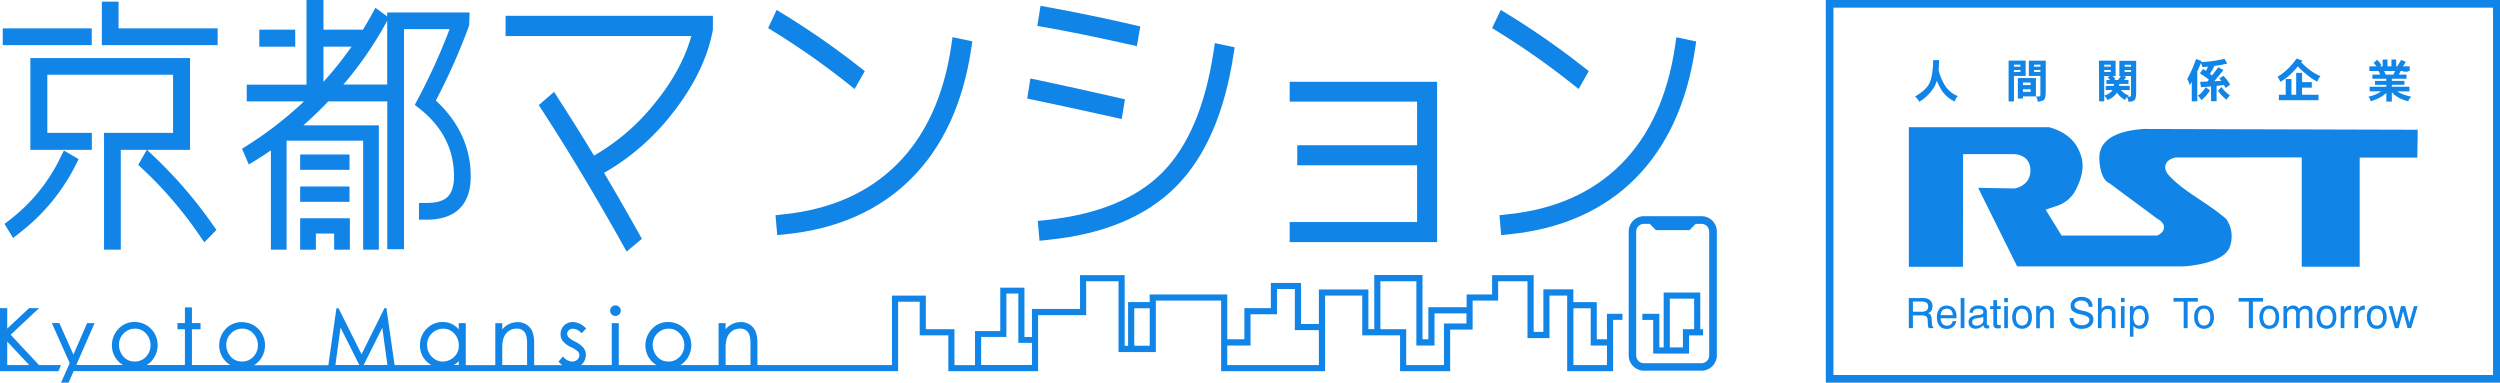 <svg id="a8369ca5-f903-4cb0-8eda-7267af32a0a6" data-name="レイヤー 1" xmlns="http://www.w3.org/2000/svg" width="980" height="150"  viewBox="0 0 980 150"><title>main_logo</title><path d="M667,84.74H644.45a6,6,0,0,0-6,6v48.57a6,6,0,0,0,6,6H667a6,6,0,0,0,6-6V90.75A6,6,0,0,0,667,84.74Zm3,54.58a3.06,3.06,0,0,1-3,3.06H644.45a3.06,3.06,0,0,1-3.06-3.06V90.75a3.06,3.06,0,0,1,3.06-3h2.25l2.41,2.45h13.2l2.41-2.45H667a3.06,3.06,0,0,1,3,3Z" style="fill:#1185e7"/><path d="M239.82,120.28a1.93,1.93,0,0,0-.64,1.51,2.09,2.09,0,0,0,.59,1.45,2,2,0,0,0,1.47.61,2.05,2.05,0,0,0,1.44-.57,2,2,0,0,0,.65-1.49,1.94,1.94,0,0,0-.61-1.47,2,2,0,0,0-1.48-.61A2.07,2.07,0,0,0,239.82,120.28Z" style="fill:#1185e7"/><path d="M629.94,133h-4V118.43h-9.19v-5H605v16.66h-3.8V107.84H584.91v7.58h-10v5H559.92V133h-2.3v-25.2H538.71v21.21h-2.3V113.47H517V127h-7v-16.1H498.17v9.9H487.8V133h-6.71V115.42H450.68v3h-8.47v17.13h-1.34V107.84h-17.5V121.1H404.52v11h-2.94V112.77H392.1v17h-9.89v13.37h-8.06V129.05H362.93V115.88H349.65v27.23H296.91v-8.72c0-2.89-.63-5-1.89-6.25a6.3,6.3,0,0,0-4.6-1.9,7.77,7.77,0,0,0-6,2.85v-2.42h-2.74v16.44h-15a7.57,7.57,0,0,0,1.88-1.52,9.16,9.16,0,0,0,2.42-6.24,9,9,0,0,0-9-9.11,8.34,8.34,0,0,0-6.48,2.79,9.2,9.2,0,0,0-2.5,6.32,9,9,0,0,0,2.52,6.33,8.36,8.36,0,0,0,1.84,1.43h-14.8V126.67h-2.75v16.44H227.76c.13-.11.27-.21.39-.33a5.12,5.12,0,0,0,1.5-3.65,4.62,4.62,0,0,0-.93-2.8,10.3,10.3,0,0,0-3.23-2.39,10.58,10.58,0,0,1-2.66-1.77,2.19,2.19,0,0,1-.5-1.34,1.82,1.82,0,0,1,.62-1.36,2.27,2.27,0,0,1,1.63-.61,4.81,4.81,0,0,1,3.19,1.57l.21.21,1.8-1.86-.22-.21a7.28,7.28,0,0,0-4.89-2.33,4.87,4.87,0,0,0-3.56,1.36,4.55,4.55,0,0,0-1.36,3.33,4.17,4.17,0,0,0,.88,2.78,9,9,0,0,0,3,2.28,9.61,9.61,0,0,1,2.89,1.83,2.07,2.07,0,0,1,.59,1.43,2.28,2.28,0,0,1-.8,1.71,2.84,2.84,0,0,1-2.07.76,4.51,4.51,0,0,1-3.32-1.75l-.23-.25-1.73,2,.15.19a6.74,6.74,0,0,0,1.28,1.23h-11v-8.72c0-2.89-.63-5-1.89-6.25a6.3,6.3,0,0,0-4.6-1.9,7.77,7.77,0,0,0-6,2.85v-2.42h-2.74v16.44H182.58V126.67h-2.75v2.45a8.74,8.74,0,0,0-2.49-2,8.07,8.07,0,0,0-3.8-.89,8.49,8.49,0,0,0-6.35,2.7,8.86,8.86,0,0,0-2.56,6.29,8.69,8.69,0,0,0,2.7,6.58,9.67,9.67,0,0,0,1.75,1.3h-14.4l-3.17-22.05,0-.26h-.79l-9,18.08L132.79,121l-.08-.16h-.83l-3.17,22.31H99.58a7.75,7.75,0,0,0,1.88-1.52,9.2,9.2,0,0,0,2.42-6.24,9,9,0,0,0-9-9.11A8.37,8.37,0,0,0,88.42,129a9.23,9.23,0,0,0-2.49,6.32,9,9,0,0,0,2.51,6.33,8.66,8.66,0,0,0,1.85,1.43H75.24v-14h3.38v-2.45H75.24v-6.13H72.49v6.13H69.56v2.45h2.93v14h-15a7.75,7.75,0,0,0,1.88-1.52,9.2,9.2,0,0,0,2.42-6.24,9,9,0,0,0-9-9.11A8.37,8.37,0,0,0,46.36,129a9.23,9.23,0,0,0-2.49,6.32,9,9,0,0,0,2.51,6.33,8.66,8.66,0,0,0,1.85,1.43H29.9l7-16,.19-.42H34.15L28.78,139l-5.52-12.36H20.32l7,15.69L23.93,150h2.94l2-4.51H352.06V118.29h8.46v13.17h11.22v14.06h35.19v-22h18.85V110.25h12.68V138h14.63V117.83h25.59v27.69h40.75V115.88H534v15.58h14.82v14.06h19.64V129.21h8.81V117.83h10v-7.58h11.5v22.29h8.62V115.88h6.94v29.64h18V125.4H636V123h-6.09Zm-577.1,8.68a5.48,5.48,0,0,1-4.55-2,7,7,0,0,1-1.65-4.37,6.25,6.25,0,0,1,1.88-4.65,6.13,6.13,0,0,1,4.32-1.83,5.65,5.65,0,0,1,4.43,1.95A6.55,6.55,0,0,1,59,135.34a6.41,6.41,0,0,1-1.78,4.52A5.88,5.88,0,0,1,52.84,141.72Zm42.06,0a5.48,5.48,0,0,1-4.55-2,7,7,0,0,1-1.65-4.37,6.25,6.25,0,0,1,1.88-4.65,6.13,6.13,0,0,1,4.32-1.83,5.65,5.65,0,0,1,4.43,1.95,6.55,6.55,0,0,1,1.77,4.53,6.41,6.41,0,0,1-1.78,4.52A5.88,5.88,0,0,1,94.9,141.72Zm36.59,1.39,2-14.67,7.35,14.67Zm11.07,0,7.3-14.58,2,14.58Zm37.27,0h-1.9a9.06,9.06,0,0,0,1.9-1.47Zm-2-3a6.6,6.6,0,0,1-4.2,1.65,5.79,5.79,0,0,1-4.43-1.95,6.51,6.51,0,0,1-1.78-4.48,6.08,6.08,0,0,1,1.9-4.63,6.2,6.2,0,0,1,4.31-1.8,5.7,5.7,0,0,1,4.49,1.94,6.64,6.64,0,0,1,1.72,4.54A5.75,5.75,0,0,1,177.82,140.07Zm28.79,3h-9.74v-6.89c0-2.54.56-4.43,1.65-5.6a5.16,5.16,0,0,1,3.91-1.76,3.74,3.74,0,0,1,3.11,1.27c.71.86,1.07,2.33,1.07,4.38Zm55.44-1.39a5.48,5.48,0,0,1-4.56-2,6.94,6.94,0,0,1-1.64-4.37,6.21,6.21,0,0,1,1.88-4.65,6.1,6.1,0,0,1,4.32-1.83,5.63,5.63,0,0,1,4.42,1.95,6.55,6.55,0,0,1,1.77,4.53,6.41,6.41,0,0,1-1.78,4.52A5.86,5.86,0,0,1,262.05,141.72Zm32.12,1.39h-9.74v-6.89c0-2.54.56-4.43,1.65-5.6a5.16,5.16,0,0,1,3.91-1.76,3.74,3.74,0,0,1,3.11,1.27c.71.86,1.07,2.33,1.07,4.38Zm110.35,0H384.61v-11h9.9v-17h4.67v19.33h5.34Zm46.16-7.55h-6.06V120.84h6.06ZM517,143.11H481.09v-7.66h9.12V123.2h10.37v-9.9h7v16.1H517Zm57.84-16.31h-8.81v16.31H551.23V129.05H541.12v-18.8h14.09v25.2h7.12v-12.6h12.53Zm55.08,16.31H616.78V120.84h6.78v14.61h6.38Z" style="fill:#1185e7"/><path d="M666.51,114.66H652.16v21.53h-1.7V123H643.8v2.41h4.25v13.2h14.06v-7.14h5.5v-2.41h-1.1Zm-2.41,14.39h-4.4v7.14h-5.13V117.07h9.53Z" style="fill:#1185e7"/><path d="M15.29,143.11,4.18,131.22,15.29,120.8H11.38l-8.54,8v-8H0v24.72H22.91l1-2.41Zm-12.45-9.2,8.63,9.2H2.84Z" style="fill:#1185e7"/><path d="M257.05,40a84.43,84.43,0,0,1-24.19,21c-4.12-6.83-8.66-14.1-13.51-21.62L217.2,36l-6,5.21,1.56,2.4C222.86,59.17,233.22,76.46,243.62,95l2,3.61,6-5-1.35-2.4c-5.11-9.09-9.63-17-13.48-23.44A91.25,91.25,0,0,0,263.45,44.6c8.57-10.84,14-21.92,16-32.92l0-5.48H198.19v7.94H271C268.57,22.81,263.91,31.5,257.05,40Z" style="fill:#1185e7"/><path d="M331.85,32.37,335,34.88l4-7-2.28-1.78a314,314,0,0,0-29-20.2l-3.28-2L301.1,11l2.54,1.58A302.32,302.32,0,0,1,331.85,32.37Z" style="fill:#1185e7"/><path d="M304,84.37l.67,7.8,3.48-.36c20.2-2.08,36.72-9.44,49.11-21.86s20.21-29.4,23.43-50.63l.47-3.11-7.77-1.65-.53,3.56c-2.88,19.5-10,35.05-21.22,46.24S325.56,82.1,307.31,84Z" style="fill:#1185e7"/><path d="M442.11,17.3l3.54.78L447,10.36l-3.12-.72c-10.67-2.46-21.61-4.72-32.52-6.73l-3.48-.64-1.24,7.9,3.3.58C418,12.14,428.8,14.34,442.11,17.3Z" style="fill:#1185e7"/><path d="M406.81,86.61l.67,7.78L411,94c21.53-2.15,38.33-9.15,49.93-20.8S480,44.3,483.5,21.67l.49-3.12-7.78-1.65-.54,3.55c-3.2,21.21-10,37.13-20.17,47.31s-25.4,16.36-45.37,18.49Z" style="fill:#1185e7"/><path d="M436.18,45.87l3.53.79L441,38.93l-3.14-.72c-11.69-2.66-21.92-4.92-30.41-6.71l-3.55-.75-1.23,7.88,3.15.66C414.37,41.09,424.58,43.3,436.18,45.87Z" style="fill:#1185e7"/><polygon points="563.34 32.06 505.55 32.06 505.55 39.83 555.5 39.83 555.5 56.93 508.52 56.93 508.52 64.8 555.5 64.8 555.5 87.04 505.55 87.04 505.55 94.91 563.34 94.91 563.34 32.06" style="fill:#1185e7"/><path d="M587.79,84.37l.67,7.8,3.48-.36C612.13,89.73,628.65,82.37,641,70s20.22-29.4,23.44-50.63l.47-3.11-7.77-1.65-.53,3.56c-2.89,19.5-10,35.06-21.22,46.24S609.37,82.1,591.11,84Z" style="fill:#1185e7"/><path d="M615.65,32.37l3.16,2.51,4-7-2.28-1.78a313.27,313.27,0,0,0-28.95-20.2l-3.28-2L584.91,11l2.53,1.59A301.56,301.56,0,0,1,615.65,32.37Z" style="fill:#1185e7"/><polygon points="137.15 97.88 137.15 85.56 117.66 85.56 117.66 97.88 123.82 97.88 123.82 91.55 130.99 91.55 130.99 97.88 137.15 97.88" style="fill:#1185e7"/><path d="M94.88,58.31l2.64,6.17,2.83-1.72q2.75-1.65,5.84-3.83V97.88h6.16V55.14h30V97.88h6.16V49.14h-29.6c3.41-3,6.68-6.13,9.76-9.38h23.14V97.68h6.56V11.42h17.87a237.5,237.5,0,0,1-12.58,27.69l-1.07,2,1.81,1.42c9,7.08,13.57,16,13.57,26.6,0,3.66-.83,6.34-2.48,8s-4.41,2.42-8.25,2.42h-3v6.57h3c11.31,0,17.29-5.86,17.29-16.94,0-11.34-4.6-21.35-13.68-29.78A238.53,238.53,0,0,0,183.9,10l.19-5.12H151.78V6.44l-4.62-3.37L145.6,5.9c-1.1,2-2.26,4-3.47,5.92v-.19H126.8V0h-6.65V33.2H96.72v6.56h22.43A146,146,0,0,1,96.88,57.05ZM151.31,9l.47-.86v25H134.61A141.37,141.37,0,0,0,151.31,9ZM126.8,18.3h11a146,146,0,0,1-11,13.78Z" style="fill:#1185e7"/><rect x="117.66" y="60.56" width="19.35" height="6.02" style="fill:#1185e7"/><rect x="117.66" y="73.1" width="19.35" height="6.02" style="fill:#1185e7"/><rect x="101.65" y="11.63" width="14.08" height="6.67" style="fill:#1185e7"/><path d="M3.75,86.25l-2,1.51,3.39,5.53,2.54-2a77.45,77.45,0,0,0,22-26.62l1.15-2.29-5.78-3.37-1.35,2.72A68.33,68.33,0,0,1,3.75,86.25Z" style="fill:#1185e7"/><path d="M55.77,66.11a155.82,155.82,0,0,1,22.33,26l2,2.87,4.74-4.84-1.29-1.85A175.42,175.42,0,0,0,60.23,61.19l-2.57-2.43H74.49v-36H11.9v36H36V52.09H18.55V29.29H67.84v22.8H40.78V97.88h6.57V58.76H57.53l-3.35,5.87Z" style="fill:#1185e7"/><rect x="1.07" y="11.12" width="34.89" height="6.57" style="fill:#1185e7"/><polygon points="85.32 11.12 46.47 11.12 46.47 0.65 39.92 0.65 39.92 17.69 85.32 17.69 85.32 11.12" style="fill:#1185e7"/><path d="M815.45,60.2c2.13,5.26.17,10.89-2.32,15.25a12.8,12.8,0,0,1-7.22,5.38l-4,1.37,6.24,10.14h37.42c3.21-1.28,3.92-4.54.18-6.54l-18.89-14s-3.56-1-3.92-9.44c-.43-10.28,12.83-11.44,17.28-11.81l107.52.31-.15,10.93H925v42.78H902.27V61.69l-49.4.05c-3.92.73-5.35,3.72-2.85,6.81,5.87,6.54,14.78,10.53,22.63,17.25a11.87,11.87,0,0,1,1.24,11.44c-3,6.53-18.17,7.19-18.17,7.19h-65l-15.29-30.8,14.25.24s6.24-.9,6.24-7c0-6.67-6.71-6.45-6.71-6.45H769.53l-.06,44.16H748.26V49.85h54.89C808.73,51.3,813.49,54.57,815.45,60.2Z" style="fill:#1185e7"/><path d="M752.89,118.21h.32a3.56,3.56,0,0,1,2,.46,1.69,1.69,0,0,1,.62,1.45,1.86,1.86,0,0,1-.68,1.61,4.13,4.13,0,0,1-2.29.48h-3v-4Zm-4.63,10.42h1.6v-5h3.2a3.85,3.85,0,0,1,2,.35,2.11,2.11,0,0,1,.57,1.55l.1,1.53v0a3.92,3.92,0,0,0,.33,1.57h1.86v-.34a.87.87,0,0,1-.41-.45,3,3,0,0,1-.17-.91l-.14-1.94a3.54,3.54,0,0,0-.39-1.56,1.85,1.85,0,0,0-1-.64,2.91,2.91,0,0,0,1.31-1.08,3.19,3.19,0,0,0,.41-1.71,2.92,2.92,0,0,0-1-2.32,3.94,3.94,0,0,0-2.67-.84h-5.61Z" style="fill:#1185e7"/><path d="M760.73,123.52a3,3,0,0,1,.7-1.86,2.21,2.21,0,0,1,1.67-.65,2.26,2.26,0,0,1,1.74.65,2.64,2.64,0,0,1,.63,1.86Zm6.22,1c0-.09,0-.21,0-.38a4.68,4.68,0,0,0-1-3.21,3.67,3.67,0,0,0-2.87-1.13,3.5,3.5,0,0,0-2.8,1.21,5,5,0,0,0-1,3.34,5.12,5.12,0,0,0,1,3.36,3.43,3.43,0,0,0,2.77,1.22,3.93,3.93,0,0,0,2.55-.81,3.51,3.51,0,0,0,1.24-2.24h-1.41a2.16,2.16,0,0,1-.73,1.31,2.3,2.3,0,0,1-1.46.46,2.24,2.24,0,0,1-1.81-.76,3.22,3.22,0,0,1-.68-2.13h6.2C766.94,124.65,766.94,124.57,767,124.48Z" style="fill:#1185e7"/><path d="M768.58,116.82h1.47v11.81h-1.47Z" style="fill:#1185e7"/><path d="M777.47,125.52a1.84,1.84,0,0,1-.77,1.52,3.11,3.11,0,0,1-2,.6,1.7,1.7,0,0,1-1.16-.36,1.21,1.21,0,0,1-.43-1,1.28,1.28,0,0,1,.36-1,2.29,2.29,0,0,1,1.18-.48l.76-.1a6.55,6.55,0,0,0,2-.5Zm.61-5.12a4.13,4.13,0,0,0-2.55-.64,3.94,3.94,0,0,0-2.52.74,2.45,2.45,0,0,0-.92,2v.09h1.32a1.36,1.36,0,0,1,.52-1.17,2.53,2.53,0,0,1,1.54-.4,2.76,2.76,0,0,1,1.5.33,1.13,1.13,0,0,1,.5,1c0,.63-.58,1-1.74,1.12l-.66.06a4.93,4.93,0,0,0-2.59.86,2.3,2.3,0,0,0-.79,1.91,2.44,2.44,0,0,0,.75,1.89,2.91,2.91,0,0,0,2,.68,3.83,3.83,0,0,0,1.65-.36,4.77,4.77,0,0,0,1.44-1.08,1.33,1.33,0,0,0,.34,1,1.58,1.58,0,0,0,1.09.32l.37,0a2.23,2.23,0,0,0,.45-.09v-1.13l-.2,0h-.16a.49.49,0,0,1-.44-.17,1.21,1.21,0,0,1-.13-.71v-4.29A2.39,2.39,0,0,0,778.08,120.4Z" style="fill:#1185e7"/><path d="M781.39,117.65h1.43V120h1.48v1.14h-1.48v5.29a1.39,1.39,0,0,0,.15.78.67.67,0,0,0,.53.19h.38l.42,0v1.23l-.65.1-.57,0a1.76,1.76,0,0,1-1.3-.4,2,2,0,0,1-.39-1.39v-5.78h-1.25V120h1.25Z" style="fill:#1185e7"/><path d="M785.66,118.47h1.43v-1.65h-1.43Zm0,10.16h1.43V120h-1.43Z" style="fill:#1185e7"/><path d="M794.45,121.89a4.08,4.08,0,0,1,.62,2.42,4.14,4.14,0,0,1-.62,2.45,2.32,2.32,0,0,1-3.59,0,5,5,0,0,1,0-4.88,2.12,2.12,0,0,1,1.8-.84A2.09,2.09,0,0,1,794.45,121.89Zm-4.66-.93a6.06,6.06,0,0,0,0,6.73,4,4,0,0,0,5.7,0,5.14,5.14,0,0,0,1-3.38,5,5,0,0,0-1-3.36,4,4,0,0,0-5.7,0Z" style="fill:#1185e7"/><path d="M805.09,123.47v5.16h-1.43v-5.79a1.83,1.83,0,0,0-.41-1.29,1.58,1.58,0,0,0-1.21-.45,2.3,2.3,0,0,0-1.78.68,2.76,2.76,0,0,0-.64,2v4.9h-1.43V120h1.37v1.19a2.9,2.9,0,0,1,2.6-1.39,3.74,3.74,0,0,1,1.58.3,2.14,2.14,0,0,1,1,.86,2,2,0,0,1,.27.71,5.86,5.86,0,0,1,.09,1.18Z" style="fill:#1185e7"/><path d="M820.25,120.27h-1.48a2.45,2.45,0,0,0-.81-1.81,3,3,0,0,0-2.05-.64,3.27,3.27,0,0,0-2,.52,1.69,1.69,0,0,0-.72,1.44c0,.87,1,1.54,3.08,2l.6.14a6.75,6.75,0,0,1,3,1.25,2.73,2.73,0,0,1,.74,2,3.31,3.31,0,0,1-1.24,2.72,5.11,5.11,0,0,1-3.36,1,4.86,4.86,0,0,1-3.38-1.09,4.33,4.33,0,0,1-1.32-3.14h1.51a2.65,2.65,0,0,0,.89,2.07,3.47,3.47,0,0,0,2.36.76,3.56,3.56,0,0,0,2.17-.59,1.87,1.87,0,0,0,.8-1.58q0-1.34-2.94-2l-.77-.18a6.85,6.85,0,0,1-2.87-1.22,2.55,2.55,0,0,1-.76-2,3.1,3.1,0,0,1,1.17-2.54,4.74,4.74,0,0,1,3.11-1,4.55,4.55,0,0,1,3.11,1A3.53,3.53,0,0,1,820.25,120.27Z" style="fill:#1185e7"/><path d="M822.42,116.82h1.42v4.36a2.69,2.69,0,0,1,1-1,3.22,3.22,0,0,1,1.5-.34,3.74,3.74,0,0,1,1.58.3,2.19,2.19,0,0,1,1.27,1.57,6.91,6.91,0,0,1,.08,1.18v5.74h-1.43v-5.79a1.83,1.83,0,0,0-.41-1.3,1.56,1.56,0,0,0-1.2-.44,2.39,2.39,0,0,0-1.77.66,2.48,2.48,0,0,0-.66,1.79v5.08h-1.42Z" style="fill:#1185e7"/><path d="M831.42,120h1.42v8.59h-1.42Zm0-3.22h1.42v1.65h-1.42Z" style="fill:#1185e7"/><path d="M840.22,121.92a3.84,3.84,0,0,1,.61,2.29,4.47,4.47,0,0,1-.6,2.52,2,2,0,0,1-1.73.88,1.9,1.9,0,0,1-1.66-.83,5.36,5.36,0,0,1,0-4.85,2,2,0,0,1,1.73-.86A1.88,1.88,0,0,1,840.22,121.92Zm-2.83,6.68a3.45,3.45,0,0,0,1.43.29,3,3,0,0,0,2.52-1.24,6.36,6.36,0,0,0,0-6.67,3,3,0,0,0-2.53-1.22,2.88,2.88,0,0,0-1.43.32,3,3,0,0,0-1.07,1V120h-1.38v12h1.38V127.7A3,3,0,0,0,837.39,128.6Z" style="fill:#1185e7"/><path d="M852,116.82h9.55v1.42h-4v10.39H856V118.24h-4Z" style="fill:#1185e7"/><path d="M865.78,121.89a4,4,0,0,1,.63,2.42,4.07,4.07,0,0,1-.63,2.45,2.06,2.06,0,0,1-1.78.85,2.12,2.12,0,0,1-1.81-.85,5,5,0,0,1,0-4.88A2.13,2.13,0,0,1,864,121,2.06,2.06,0,0,1,865.78,121.89Zm-4.65-.93a5,5,0,0,0-1,3.35,5.13,5.13,0,0,0,1,3.38,4,4,0,0,0,5.71,0,5.15,5.15,0,0,0,1-3.38,5.09,5.09,0,0,0-1-3.36,3.57,3.57,0,0,0-2.86-1.19A3.53,3.53,0,0,0,861.13,121Z" style="fill:#1185e7"/><path d="M877.57,116.82h9.56v1.42h-4v10.39h-1.6V118.24h-4Z" style="fill:#1185e7"/><path d="M891.36,121.89a3.94,3.94,0,0,1,.63,2.42,4,4,0,0,1-.63,2.45,2.07,2.07,0,0,1-1.78.85,2.12,2.12,0,0,1-1.81-.85,5,5,0,0,1,0-4.88,2.13,2.13,0,0,1,1.81-.84A2.07,2.07,0,0,1,891.36,121.89ZM886.7,121a6.06,6.06,0,0,0,0,6.73,4,4,0,0,0,5.7,0,5.09,5.09,0,0,0,1-3.38,5,5,0,0,0-1-3.36,4,4,0,0,0-5.7,0Z" style="fill:#1185e7"/><path d="M901.22,121.14a3.73,3.73,0,0,1,1.14-1,3.14,3.14,0,0,1,1.43-.32,3.19,3.19,0,0,1,1.44.3,2,2,0,0,1,.9.86,2,2,0,0,1,.25.72,6.56,6.56,0,0,1,.08,1.16v5.76h-1.4v-5.79a2,2,0,0,0-.38-1.3,1.39,1.39,0,0,0-1.11-.44,1.89,1.89,0,0,0-1.53.64,2.74,2.74,0,0,0-.55,1.81v5.08h-1.42v-5.79a2,2,0,0,0-.37-1.31,1.38,1.38,0,0,0-1.1-.43,1.92,1.92,0,0,0-1.53.65,2.62,2.62,0,0,0-.56,1.8v5.08h-1.4V120h1.36v1.15a2.75,2.75,0,0,1,2.51-1.37,2.47,2.47,0,0,1,1.31.32A2.66,2.66,0,0,1,901.22,121.14Z" style="fill:#1185e7"/><path d="M913.78,121.89a4,4,0,0,1,.63,2.42,4.07,4.07,0,0,1-.63,2.45,2.07,2.07,0,0,1-1.79.85,2.1,2.1,0,0,1-1.8-.85,5,5,0,0,1,0-4.88A2.12,2.12,0,0,1,912,121,2.07,2.07,0,0,1,913.78,121.89Zm-4.66-.93a6.11,6.11,0,0,0,0,6.73,4,4,0,0,0,5.7,0,5.09,5.09,0,0,0,1-3.38,5,5,0,0,0-1-3.36,4,4,0,0,0-5.7,0Z" style="fill:#1185e7"/><path d="M921.65,119.86v1.54h-.34a2.26,2.26,0,0,0-1.72.63,2.51,2.51,0,0,0-.6,1.83v4.78h-1.44V120h1.37v1.55a2.94,2.94,0,0,1,.92-1.29,2.14,2.14,0,0,1,1.37-.46h.44Z" style="fill:#1185e7"/><path d="M927,119.86v1.54h-.34A2.27,2.27,0,0,0,925,122a2.55,2.55,0,0,0-.6,1.83v4.78h-1.43V120h1.37v1.55a2.85,2.85,0,0,1,.91-1.29,2.15,2.15,0,0,1,1.38-.46H927Z" style="fill:#1185e7"/><path d="M933.51,121.89a4.08,4.08,0,0,1,.62,2.42,4.14,4.14,0,0,1-.62,2.45,2.1,2.1,0,0,1-1.79.85,2.13,2.13,0,0,1-1.81-.85,5,5,0,0,1,0-4.88,2.15,2.15,0,0,1,1.81-.84A2.1,2.1,0,0,1,933.51,121.89Zm-4.66-.93a5,5,0,0,0-1,3.35,5.13,5.13,0,0,0,1,3.38,3.54,3.54,0,0,0,2.86,1.2,3.5,3.5,0,0,0,2.84-1.2,5.09,5.09,0,0,0,1-3.38,5,5,0,0,0-1-3.36,4,4,0,0,0-5.7,0Z" style="fill:#1185e7"/><path d="M936.3,120h1.48l1.77,6.54L941.2,120h1.63l1.62,6.54,1.83-6.54h1.45l-2.55,8.59h-1.43L942,122.05l-1.76,6.58h-1.43Z" style="fill:#1185e7"/><polygon points="944.04 28.09 942.07 28.09 942.07 27 944.04 27.18 944.04 28.09" style="fill:#1185e7"/><path d="M757.8,23.57h2.31c0,1.4-.07,2.69-.18,3.88A19.71,19.71,0,0,0,762.14,33a10.47,10.47,0,0,0,2.8,3.23,7.94,7.94,0,0,0,2.56,1.42,4.94,4.94,0,0,0-1.26,2.15,12.94,12.94,0,0,1-5-4.2,25,25,0,0,1-2-4,12.84,12.84,0,0,1-.86,2.23,17.36,17.36,0,0,1-6,6.07,8.64,8.64,0,0,0-1.66-2.07q4.41-2.65,5.61-5.2Q757.76,29.46,757.8,23.57Z" style="fill:#1185e7"/><path d="M789.48,27.43H792v.78h-2.56Zm-2.11,12.33h2.1v-10h4.59v-6h-6.69Zm2.11-14.42H792v.79h-2.56Zm5.83-1.57v6h4.52v7.43c0,.36-.12.57-.4.61H798.1a4.64,4.64,0,0,1,.68,2.08c1.45-.18,2.32-.48,2.62-.91s.57-1.66.53-3.76V23.77h-6.62Zm2.05,4.44v-.78h2.48v.78Zm0-2.87h2.48v.79h-2.48ZM791,38.62h2V37.8h5.09V30.61H791ZM793,35h3v1h-3Zm0-2.66h3v1h-3Z" style="fill:#1185e7"/><path d="M834.86,35.3V33.66h-4.17c0-.24.06-.49.08-.75h3.6V31.36h-1.75c.3-.39.58-.77.84-1.15l-.77-.43h2.66V37.3c0,.35-.12.54-.4.57H834c.14-.13.29-.26.47-.4a8,8,0,0,1-2-1.16,8.14,8.14,0,0,1-1.07-1Zm-12,4.41h2V29.78H827l-.79.52a6.61,6.61,0,0,1,.88,1.06h-1.37v1.55h2.93a6,6,0,0,1-.07.75h-3.14V35.3h2.68a4.85,4.85,0,0,1-.28.41,6.17,6.17,0,0,1-3,1.76,6.81,6.81,0,0,1,1.28,1.72,7.36,7.36,0,0,0,3.38-2.38,2.41,2.41,0,0,0,.33-.5,10.27,10.27,0,0,0,1.27,1.49,8.48,8.48,0,0,0,1.91,1.39,3.48,3.48,0,0,1,.77-1.11,4.46,4.46,0,0,1,.61,1.89c1.37-.18,2.21-.48,2.5-.9s.52-1.66.49-3.77V23.84h-6.59v5.94h.55a12.45,12.45,0,0,1-1.06,1.58h-1.51l.49-.38a6.83,6.83,0,0,0-1.14-1.2h1.2v-6h-6.54Zm2-12.28h2.56v.78h-2.56Zm0-2.09h2.56v.79h-2.56Zm8,2.87v-.78h2.52v.78Zm0-2.8h2.52v.72h-2.52Z" style="fill:#1185e7"/><path d="M860.84,23.13l2.17.78c0,.15-.11.29-.15.43A50.57,50.57,0,0,0,872,23.06l1.09,1.85a46.89,46.89,0,0,1-5.06.95,30.06,30.06,0,0,1-1.73,3.07c.27.21.53.43.79.66l2.5-3.25,2,1.13L868,31.84l2.74-.14c-.24-.33-.5-.64-.75-.93l1.54-1.05a14,14,0,0,1,2.66,3.47l-1.76,1.29-.62-1.16c-1,.13-1.92.24-2.9.34v6h-2.18V33.87c-1.28.12-2.59.23-3.93.32l-.36-2.12c.89,0,1.84-.06,2.86-.11l.57-.75a33.39,33.39,0,0,0-3.51-2.44l1.19-1.71c.41.22.8.45,1.19.69.28-.52.55-1.06.82-1.6-.76.05-1.51.1-2.26.12a7.12,7.12,0,0,0-.54-1.57c-.45,1.13-.92,2.23-1.42,3.3V39.71h-2.17V32.09q-.4.67-.84,1.32a7.26,7.26,0,0,0-.95-2.43A45.09,45.09,0,0,0,860.84,23.13Zm3.8,11.06,1.67,1.22a15,15,0,0,1-3.37,3.85,7.45,7.45,0,0,0-1.4-1.79A6.2,6.2,0,0,0,863,36.34,16.15,16.15,0,0,0,864.64,34.19Zm6.15-.07a13.81,13.81,0,0,0,3.36,3.3,4.49,4.49,0,0,0-1.28,1.7,12.14,12.14,0,0,1-1.71-1.48,13.47,13.47,0,0,1-1.7-2.09Z" style="fill:#1185e7"/><path d="M900.26,22.94l2.31.86c-.17.2-.32.41-.49.61A26.76,26.76,0,0,0,905,27.08a19.11,19.11,0,0,0,4.62,2.77,6.21,6.21,0,0,0-1.2,2.16,17.54,17.54,0,0,1-3.7-2.38,29.27,29.27,0,0,1-3.94-3.58c-1,1.16-2,2.22-3,3.16a19.31,19.31,0,0,1-3.9,2.87,6.8,6.8,0,0,0-1.1-1.95A25.33,25.33,0,0,0,900.26,22.94ZM896,31h2.25v6.14h1.85V28.57h2.32V32.2h3.81v2.16H902.4v2.77h6.48v2.14H893.32V37.13H896Z" style="fill:#1185e7"/><path d="M934.56,27.84h4.29l-.63,1.4h-3.05A9.86,9.86,0,0,0,934.56,27.84ZM934,26h-1l.51-.51a11.8,11.8,0,0,0-.73-1c-.34-.4-.67-.75-1-1.07l-1.31,1.28c.4.44.78.87,1.12,1.3h-2.8v1.84h3.57a8.11,8.11,0,0,1,.67,1.4h-3.05v1.63h5.43v.83H931v1.56h4.45V34h-6.54v1.81h4.49a13,13,0,0,1-5,2.08,3.33,3.33,0,0,1,.87,1.81,16.77,16.77,0,0,0,4.24-1.79,17.23,17.23,0,0,0,1.93-1.48v3.39h2.17V36.15a7.23,7.23,0,0,0,1.25,1.22,11.8,11.8,0,0,0,2.46,1.42,16.12,16.12,0,0,0,2.72.92,4.11,4.11,0,0,1,1.22-1.81,19.24,19.24,0,0,1-4.13-1.28,8.08,8.08,0,0,1-1.33-.8h4.69V34h-6.88v-.75h4.92V31.7h-4.92v-.83h5.76V29.24h-3l.67-1.4h3.57V26H942l1.07-1.76-1.82-.75L939.75,26h-.44V23.35h-1.87V26h-1.55V23.35H934Z" style="fill:#1185e7"/><path d="M977.27,3V147H718.72V3H977.27m3-3H715.72V150H980.27V0Z" style="fill:#1185e7"/></svg>